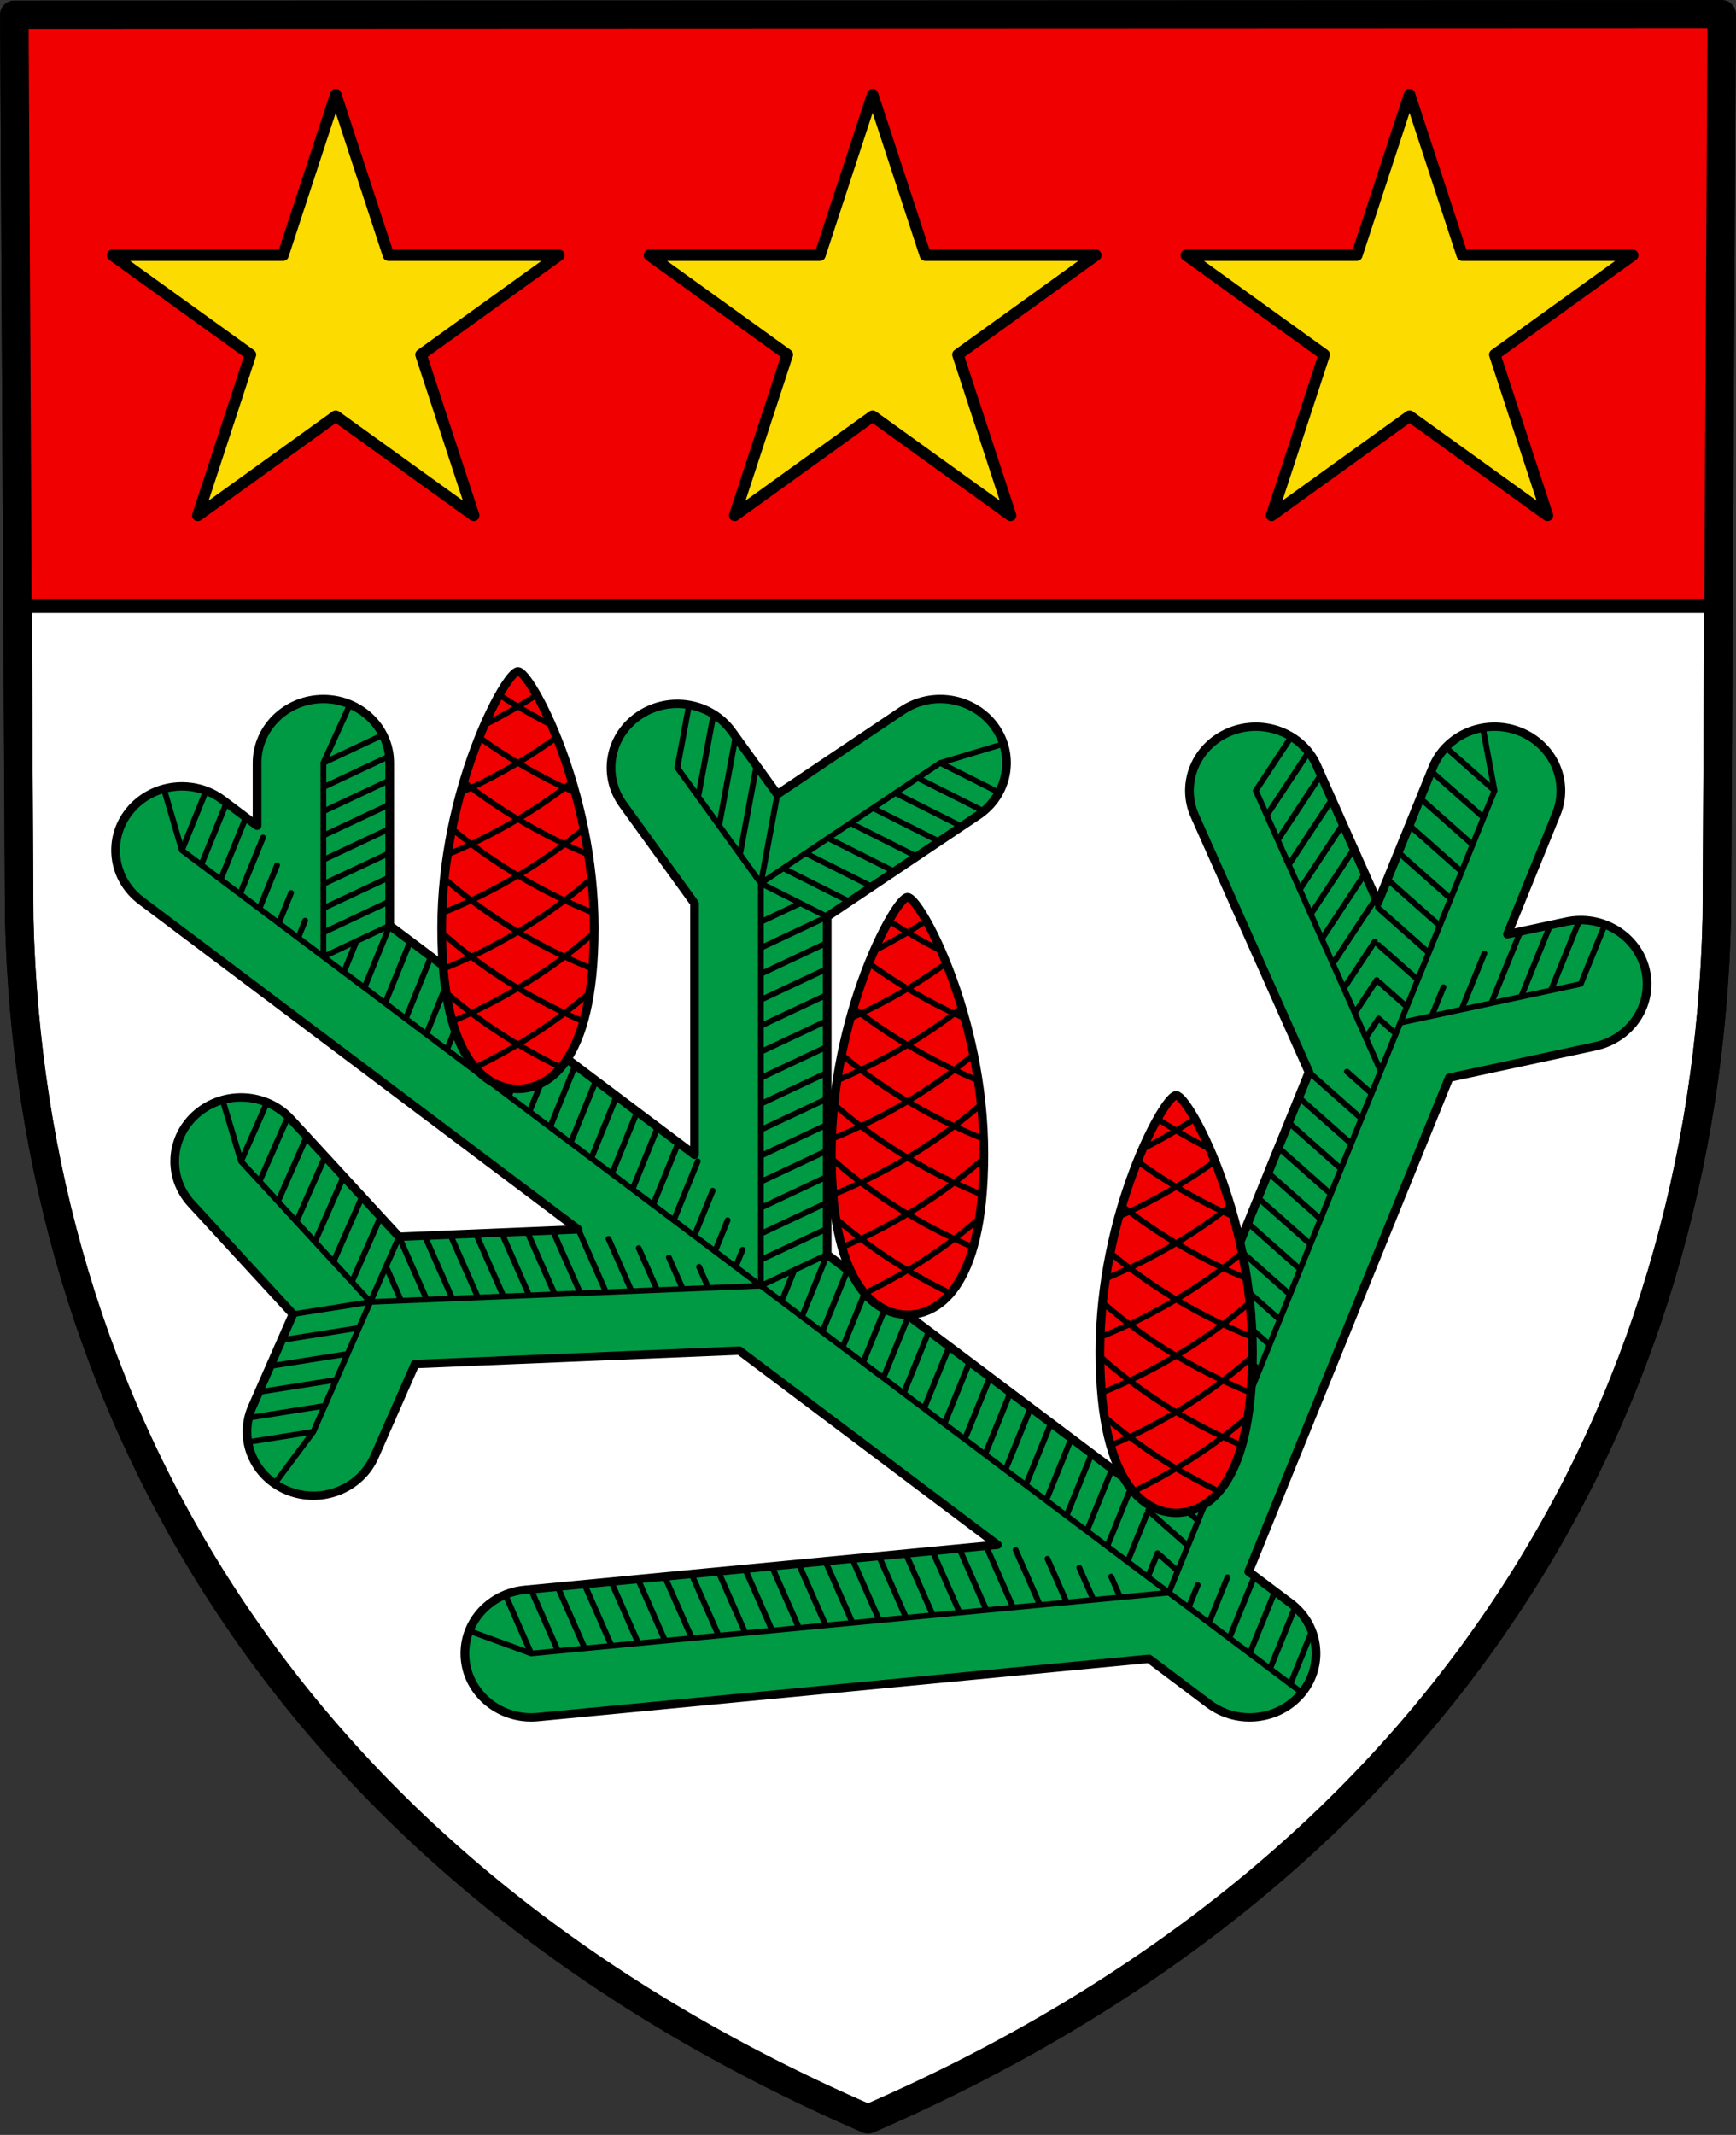 <?xml version="1.0" encoding="UTF-8"?>
<svg width="600" height="737.49" stroke-linecap="round" stroke-linejoin="round" stroke-miterlimit="10"  xmlns="http://www.w3.org/2000/svg">
 <rect width="100%" height="100%" fill="#333333" stroke="none"/>
 <path d="m593.36 317.73 1.686-312.6h-590.1l1.688 312.59c4.087 166.95 91.654 327.01 293.36 414.4 201.72-87.387 289.27-247.45 293.36-414.4z" fill="#fff" stroke="#000" stroke-linecap="square" stroke-linejoin="miter" stroke-width="9.835"/>
 <path d="M4.944 5.136h586.353V209.3H4.944z" fill="#f00000"/>
 <g stroke="#000">
  <path d="m593.37 317.52 1.687-312.6-590.11 0.217 1.698 312.38c4.087 166.95 91.654 327.01 293.36 414.4 201.72-87.388 289.28-247.45 293.36-414.4z" fill="none" stroke-linecap="square" stroke-linejoin="miter" stroke-width="9.835"/>
  <path d="m4.944 209.3h586.35" fill="none" stroke-linecap="butt" stroke-linejoin="miter" stroke-width="4.918"/>
  <path transform="matrix(1.059 0 0 1.02 -14.701 -77.824)" d="M550.92 404.83c-2.604-11.668-14.172-19.017-25.839-16.415l-19.215 4.286 15.944-40.75c4.355-11.133-1.139-23.69-12.271-28.045-11.133-4.356-23.689 1.139-28.045 12.271l-17.93 45.825-19.945-46.474c-4.715-10.986-17.442-16.07-28.428-11.355-10.985 4.714-16.069 17.442-11.354 28.428l37.261 86.821-55.303 141.34-101.95-79.575v-114.44l49.257-34.306c9.81-6.832 12.224-20.323 5.392-30.133-6.833-9.81-20.323-12.224-30.134-5.391l-40.769 28.395-14.881-21.366c-6.832-9.81-20.323-12.224-30.133-5.391-9.81 6.832-12.224 20.323-5.391 30.133l23.368 33.551v85.151l-99.481-77.648v-55.063c0-11.955-9.691-21.646-21.646-21.646s-21.646 9.691-21.646 21.646v21.271l-11.213-8.752c-9.423-7.356-23.026-5.679-30.381 3.745-7.355 9.423-5.679 23.026 3.745 30.381l142.62 111.32-58.426 2.512-35.375-39.911c-7.93-8.945-21.61-9.77-30.556-1.84s-9.77 21.61-1.841 30.557l33.15 37.4-13.29 31.395c-4.661 11.009.486 23.711 11.494 28.371 11.009 4.661 23.711-.486 28.372-11.495l13.28-31.371 105.81-4.548 84.248 65.757-154.3 15.263c-11.896 1.178-20.586 11.775-19.41 23.672 1.177 11.897 11.775 20.587 23.671 19.41l199.5-19.733 19.545 15.256c9.424 7.355 23.026 5.679 30.381-3.745 7.356-9.423 5.679-23.025-3.745-30.38l-13.656-10.661 65.445-167.26 47.653-10.63c11.669-2.604 19.019-14.172 16.417-25.839z" fill="#094" stroke-width="2.839"/>
  <path transform="matrix(1.059 0 0 1.02 -14.701 -77.824)" d="M438.81 649.6 73.25 364.27m46.18-29.59v65.63m142.77-24.86v136.3m58.53-177.07-58.53 40.77m-27.25-39.13 27.25 39.13M92.55 469.61l42.209 47.62 127.44-5.48m-146.06 49.45 18.62-43.97m52.49 119.05 208.12-20.59m106.28-271.63-106.28 271.63m69.12-176.65-40.76-94.98m106.06 65.48-58.9 13.14m-351.46-22.37 21.64-10.56m-21.64 2.36 21.64-10.57m-21.64 2.36 21.64-10.56m-21.64 2.36 21.64-10.56m-21.64 2.36 21.64-10.57m-21.64 2.36 21.64-10.56m-21.64 2.36 21.64-10.56m-21.64 2.36 21.52-10.51m-21.52 2.3 19.45-9.49m-19.45 9.49 8.68-19.82m134.09 196.89 21.64-10.56m-21.64 1.76 21.64-10.57m-21.64 1.76 21.64-10.56m-21.64 1.76 21.64-10.56m-21.64 1.76 21.64-10.56m-21.64 1.76 21.64-10.57m-21.64 1.76 21.64-10.56m-21.64 1.76 21.64-10.56m-21.64 1.76 21.64-10.57m-21.64 1.77 21.64-10.57m-21.64 1.76 21.64-10.56m-21.64 1.76 21.64-10.56m-21.64 1.76 21.64-10.57m-21.64 1.77 21.64-10.57m-21.64 1.76 12.93-6.31m-12.93-6.75 21.64 11.3m-14.32-16.4 21.64 11.31m-14.33-16.4 21.65 11.3m-14.33-16.4 21.65 11.31m-14.33-16.4 21.64 11.3m-14.33-16.4 21.65 11.3m-14.33-16.39 21.64 11.3m-14.32-16.4 21.52 11.24m-14.21-16.34 19.19 10.02m-19.19-10.02 20.67-6.44m-79.2 47.21 5.39-30.13m-12.2 20.35 5.39-30.13m-12.21 20.35 5.4-30.14m-12.21 20.35 5-27.92m-11.81 18.14 3.81-21.3m-85.61 201.42-9.03-21.28m17.39 20.92-9.03-21.28m-7.68 22-4.93-11.61m30 10.53-9.03-21.28m17.38 20.92-9.03-21.28m17.39 20.92-9.03-21.28m17.39 20.92-9.03-21.28m17.38 20.92-9.03-21.28m17.39 20.92-9.03-21.27m17.39 20.91-7.53-17.73m15.88 17.38-6.03-14.23m14.39 13.87-4.54-10.71m12.9 10.35-3.06-7.2m-107.26 11.94 9.36-22.07m-15.39 15.27 9.36-22.07m-15.39 15.26 9.36-22.07m-15.39 15.27 9.36-22.07m-15.39 15.27 9.36-22.07m-15.39 15.26 9.37-22.06m-15.4 15.26 9.35-22.03M92.55 469.61l8.459-19.93m-8.459 19.93-6.024-20.79m335.21 187.46 8.24-21.03m-14.88 15.85 8.23-21.04m5.06 31.4 8.19-20.94m-1.55 26.13 7.01-17.91m-33.58-2.83 6.05-15.46m-12.69 10.28 2.98-7.62m-16.27-2.75 3.16-8.08m-9.8 2.89 6.23-15.92m-12.87 10.74 8.23-21.04m-14.87 15.85 8.23-21.03m-14.88 15.85 8.23-21.04m-14.87 15.85 8.23-21.03m-14.87 15.85 8.23-21.03m-14.87 15.85 8.23-21.04m-14.87 15.85 8.23-21.03m-14.88 15.85 8.23-21.04m-14.87 15.85 8.23-21.03m-14.87 15.85 8.23-21.04m-14.87 15.85 8.23-21.03m-14.88 15.85 8.23-21.04m-14.87 15.85 8.23-21.03m-14.87 15.85 8.23-21.03m-14.87 15.84 8.23-21.03m-14.87 15.85 8.22-21.03m-14.87 15.85 4.16-10.62m-19.16-1.09 2.27-5.8m-9 .54 4.12-10.53m-10.85 5.28 5.98-15.27m-12.71 10.02 7.83-20.01m-14.56 14.75 8.23-21.03m-14.96 15.78 8.23-21.03m-14.96 15.78 8.23-21.03m-14.96 15.78 8.24-21.04m-14.96 15.79 8.23-21.04m-14.97 15.78 8.24-21.03m-14.96 15.78 8.23-21.03m-14.96 15.78 8.23-21.04m-14.96 15.78 8.23-21.03m-14.96 15.78 8.23-21.03m-14.96 15.78 8.23-21.03m-14.96 15.78 8.23-21.04m-14.96 15.78 8.23-21.03m-14.96 15.78 8.23-21.03m-14.96 15.78 8.23-21.03m-14.96 15.78 4.11-10.48m-19.02-1.16 2.26-5.8m-8.59.86 4.01-10.25m-10.333 5.31 5.753-14.7m-12.077 9.77 7.494-19.16m-13.818 14.22 8.23-21.03M79.57 369.2l8.231-21.03m-14.555 16.1 7.889-20.16m-7.889 20.16-5.888-20.83m119.89 292.84-8.46-19.94m17.2 19.08-8.86-20.88m17.6 20.01-8.86-20.87m17.59 20.01-8.85-20.87m17.59 20-8.85-20.87m17.59 20.01-8.86-20.87m17.6 20-8.86-20.87m17.6 20.01-8.86-20.87m17.59 20-8.85-20.87m17.59 20.01-8.85-20.87m17.59 20.01-8.86-20.88m17.6 20.01-8.86-20.87m17.6 20.01-8.86-20.87m17.59 20-8.85-20.87m17.59 20.01-8.85-20.87m17.59 20-8.86-20.87m17.6 20.01-8.86-20.87m17.6 20.01-8.86-20.88m17.59 20.01-8.85-20.87m17.59 20.01-7.92-18.66m16.66 17.79-6.28-14.79m15.02 13.93-4.64-10.92m13.37 10.06-2.98-7.05m-189.25 26.06-20.25-7.66m-32.24-111.39-25.26 4.14m21.54 4.65-25.26 4.14m21.53 4.66-25.25 4.14m21.53 4.65-25.256 4.14m21.536 4.66-24.852 4.07m21.122 4.72-21.359 3.5m21.359-3.5-12.63 17.58m377.63-158.39 3.83-9.77m5.9 7.6 7.46-19.06m2.27 16.89 9.51-24.3m.22 22.13 9.51-24.3m.22 22.13 9.32-23.81m.41 21.64 7.89-20.16M391.698 602.3l6.55 6.03m-9.65-20.45 12.98 11.94m-13.76-24.23 17.09 15.72m-13.76-24.23 17.09 15.72m-13.76-24.23 17.09 15.72m-13.76-24.23 17.09 15.72m-13.76-24.23 17.09 15.72m-13.76-24.23 17.09 15.72m-13.76-24.23 17.09 15.72m-13.76-24.23 17.09 15.72m-13.76-24.24 17.09 15.73m-13.76-24.24 17.09 15.72m-13.76-24.23 17.09 15.72m-13.76-24.23 17.09 15.72m-13.76-24.23 17.09 15.72m-13.76-24.23 17.09 15.72m-13.76-24.23 17.09 15.72m-13.76-24.23 17.09 15.72m-13.76-24.23 17.09 15.72m-4.73-15.92 8.06 7.41m2.69-25.03 5.23 4.8m-5.44-17.43 9.01 8.29m-9.22-20.93 12.8 11.78m-13-24.4 16.58 15.25m-13.51-24.87 17.09 15.72m-13.51-24.87 17.09 15.72m-13.51-24.87 17.09 15.72m-13.51-24.87 17.09 15.72m-13.51-24.87 17.09 15.72m-12.35-23.8 15.93 14.65-3.83-21.3m-38.17 105.01 4.17-6.56m-7.76-1.81 7.14-11.23m-10.73 2.86 10.11-15.91m-13.7 7.54 14.06-22.12m-17.66 13.75 14.06-22.12m-17.65 13.75 14.06-22.12m-17.65 13.75 14.06-22.12m-17.65 13.75 14.06-22.12m-17.66 13.75 14.07-22.12m-17.66 13.74 13.65-21.46m-17.24 13.09 11.61-18.26" fill="none" stroke-width="1.893"/>
  <path transform="matrix(1.059 0 0 1.02 -14.701 -77.824)" d="m397.75 447.24c-3.969 0-24.893 39.683-24.893 86.942s16.233 54.475 24.893 54.475c8.657 0 24.892-7.215 24.892-54.475s-20.924-86.942-24.892-86.942z" fill="#f00000" stroke-width="2.839"/>
  <g fill="none" stroke-width="1.893">
   <path transform="matrix(1.059 0 0 1.02 -14.701 -77.824)" d="m411.77 581.41c-11.124-5.553-24.57-13.743-37.463-25.367m44.873 9.777c-12.56-5.544-29.973-15.05-46.311-30.166m49.251 12.366c-12.482-5.229-30.99-14.781-48.398-30.646m48.848 11.756c-11.895-4.94-29.477-13.881-46.351-28.602m44.571 8.782c-10.891-4.676-25.907-12.485-40.752-24.627m36.432 3.627c-9.018-4.168-20.101-10.236-31.368-18.729m23.638-4.151a173.22 173.22 0 0 1-17.111-10.243"/>
   <path transform="matrix(1.059 0 0 1.02 -14.701 -77.824)" d="m421.2 556.04c-12.892 11.624-26.34 19.814-37.463 25.367m38.903-45.747c-16.338 15.116-33.751 24.622-46.312 30.166m45.462-48.456c-17.408 15.865-35.915 25.417-48.398 30.646m45.898-47.486c-16.874 14.721-34.456 23.661-46.35 28.602m42.53-44.442c-14.845 12.142-29.861 19.951-40.752 24.627m35.692-39.737c-11.266 8.492-22.35 14.561-31.367 18.729m24.837-33.119a173.44 173.44 0 0 1-17.11 10.243"/>
  </g>
  <path transform="matrix(1.059 0 0 1.02 -14.701 -77.824)" d="m310.09 380.14c-3.968 0-24.893 39.683-24.893 86.943 0 47.259 16.234 54.474 24.893 54.474s24.892-7.215 24.892-54.474c0-47.26-20.924-86.943-24.892-86.943z" fill="#f00000" stroke-width="2.839"/>
  <g fill="none" stroke-width="1.893">
   <path transform="matrix(1.059 0 0 1.02 -14.701 -77.824)" d="M324.1 514.31c-11.124-5.553-24.57-13.743-37.463-25.367m44.873 9.777c-12.561-5.544-29.974-15.05-46.312-30.165m49.252 12.365c-12.483-5.23-30.99-14.782-48.398-30.647M334.9 462.03c-11.894-4.939-29.476-13.881-46.35-28.602m44.57 8.782c-10.89-4.676-25.907-12.485-40.751-24.627m36.431 3.627c-9.018-4.169-20.102-10.237-31.368-18.728m23.638-4.152a173.04 173.04 0 0 1-17.111-10.244"/>
   <path transform="matrix(1.059 0 0 1.02 -14.701 -77.824)" d="m333.54 488.94c-12.893 11.624-26.34 19.814-37.464 25.367m38.904-45.747c-16.338 15.115-33.751 24.621-46.311 30.165m45.451-48.455c-17.408 15.865-35.916 25.417-48.398 30.647m45.898-47.487c-16.873 14.721-34.455 23.662-46.35 28.602m42.53-44.452c-14.844 12.142-29.861 19.951-40.752 24.627m35.692-39.727c-11.267 8.491-22.351 14.559-31.368 18.728m24.848-33.118a173.78 173.78 0 0 1-17.111 10.244"/>
  </g>
  <path transform="matrix(1.059 0 0 1.02 -14.701 -77.824)" d="m182.92 303.66c-3.968 0-24.893 39.684-24.893 86.944s16.234 54.475 24.893 54.475c8.658 0 24.892-7.215 24.892-54.475s-20.924-86.944-24.892-86.944z" fill="#f00000" stroke-width="2.839"/>
  <g fill="none" stroke-width="1.893">
   <path transform="matrix(1.059 0 0 1.02 -14.701 -77.824)" d="m196.94 437.83c-11.124-5.553-24.572-13.743-37.463-25.367m44.873 9.777c-12.561-5.544-29.973-15.05-46.312-30.167m49.242 12.357c-12.482-5.229-30.99-14.782-48.398-30.647m48.858 11.767c-11.895-4.941-29.476-13.882-46.35-28.604m44.57 8.784c-10.892-4.675-25.908-12.484-40.752-24.626m36.422 3.626c-9.017-4.168-20.102-10.237-31.369-18.727m23.639-4.153a173.55 173.55 0 0 1-17.111-10.244"/>
   <path transform="matrix(1.059 0 0 1.02 -14.701 -77.824)" d="M206.37 412.46c-12.891 11.624-26.339 19.814-37.463 25.367m38.903-45.757c-16.339 15.117-33.751 24.622-46.312 30.167m45.462-48.447c-17.408 15.865-35.916 25.418-48.398 30.647m45.898-47.487c-16.874 14.722-34.456 23.663-46.351 28.604M200.64 341.1c-14.844 12.142-29.86 19.952-40.752 24.626M195.58 326c-11.267 8.49-22.351 14.559-31.369 18.727m24.839-33.117a173.66 173.66 0 0 1-17.111 10.244"/>
  </g>
  <path transform="matrix(.982 0 0 .973 5.492 -15.344)" d="m252.98 198.77 18.54-57.09-48.55-35.28h60.02l18.54-57.08 18.55 57.08h60.02l-48.55 35.28 18.55 57.09-48.57-35.28zm-188.96 0 18.544-57.09-48.555-35.28H94.03l18.55-57.08 18.54 57.08h60.03l-48.57 35.28 18.56 57.09-48.56-35.28zm396.46-57.09-48.55-35.28h60.02l18.55-57.08 18.54 57.08h60.02l-48.55 35.28 18.55 57.09-48.56-35.28-48.56 35.28z" fill="#fcdb00" stroke-miterlimit="20" stroke-width="4.025"/>
 </g>
</svg>
